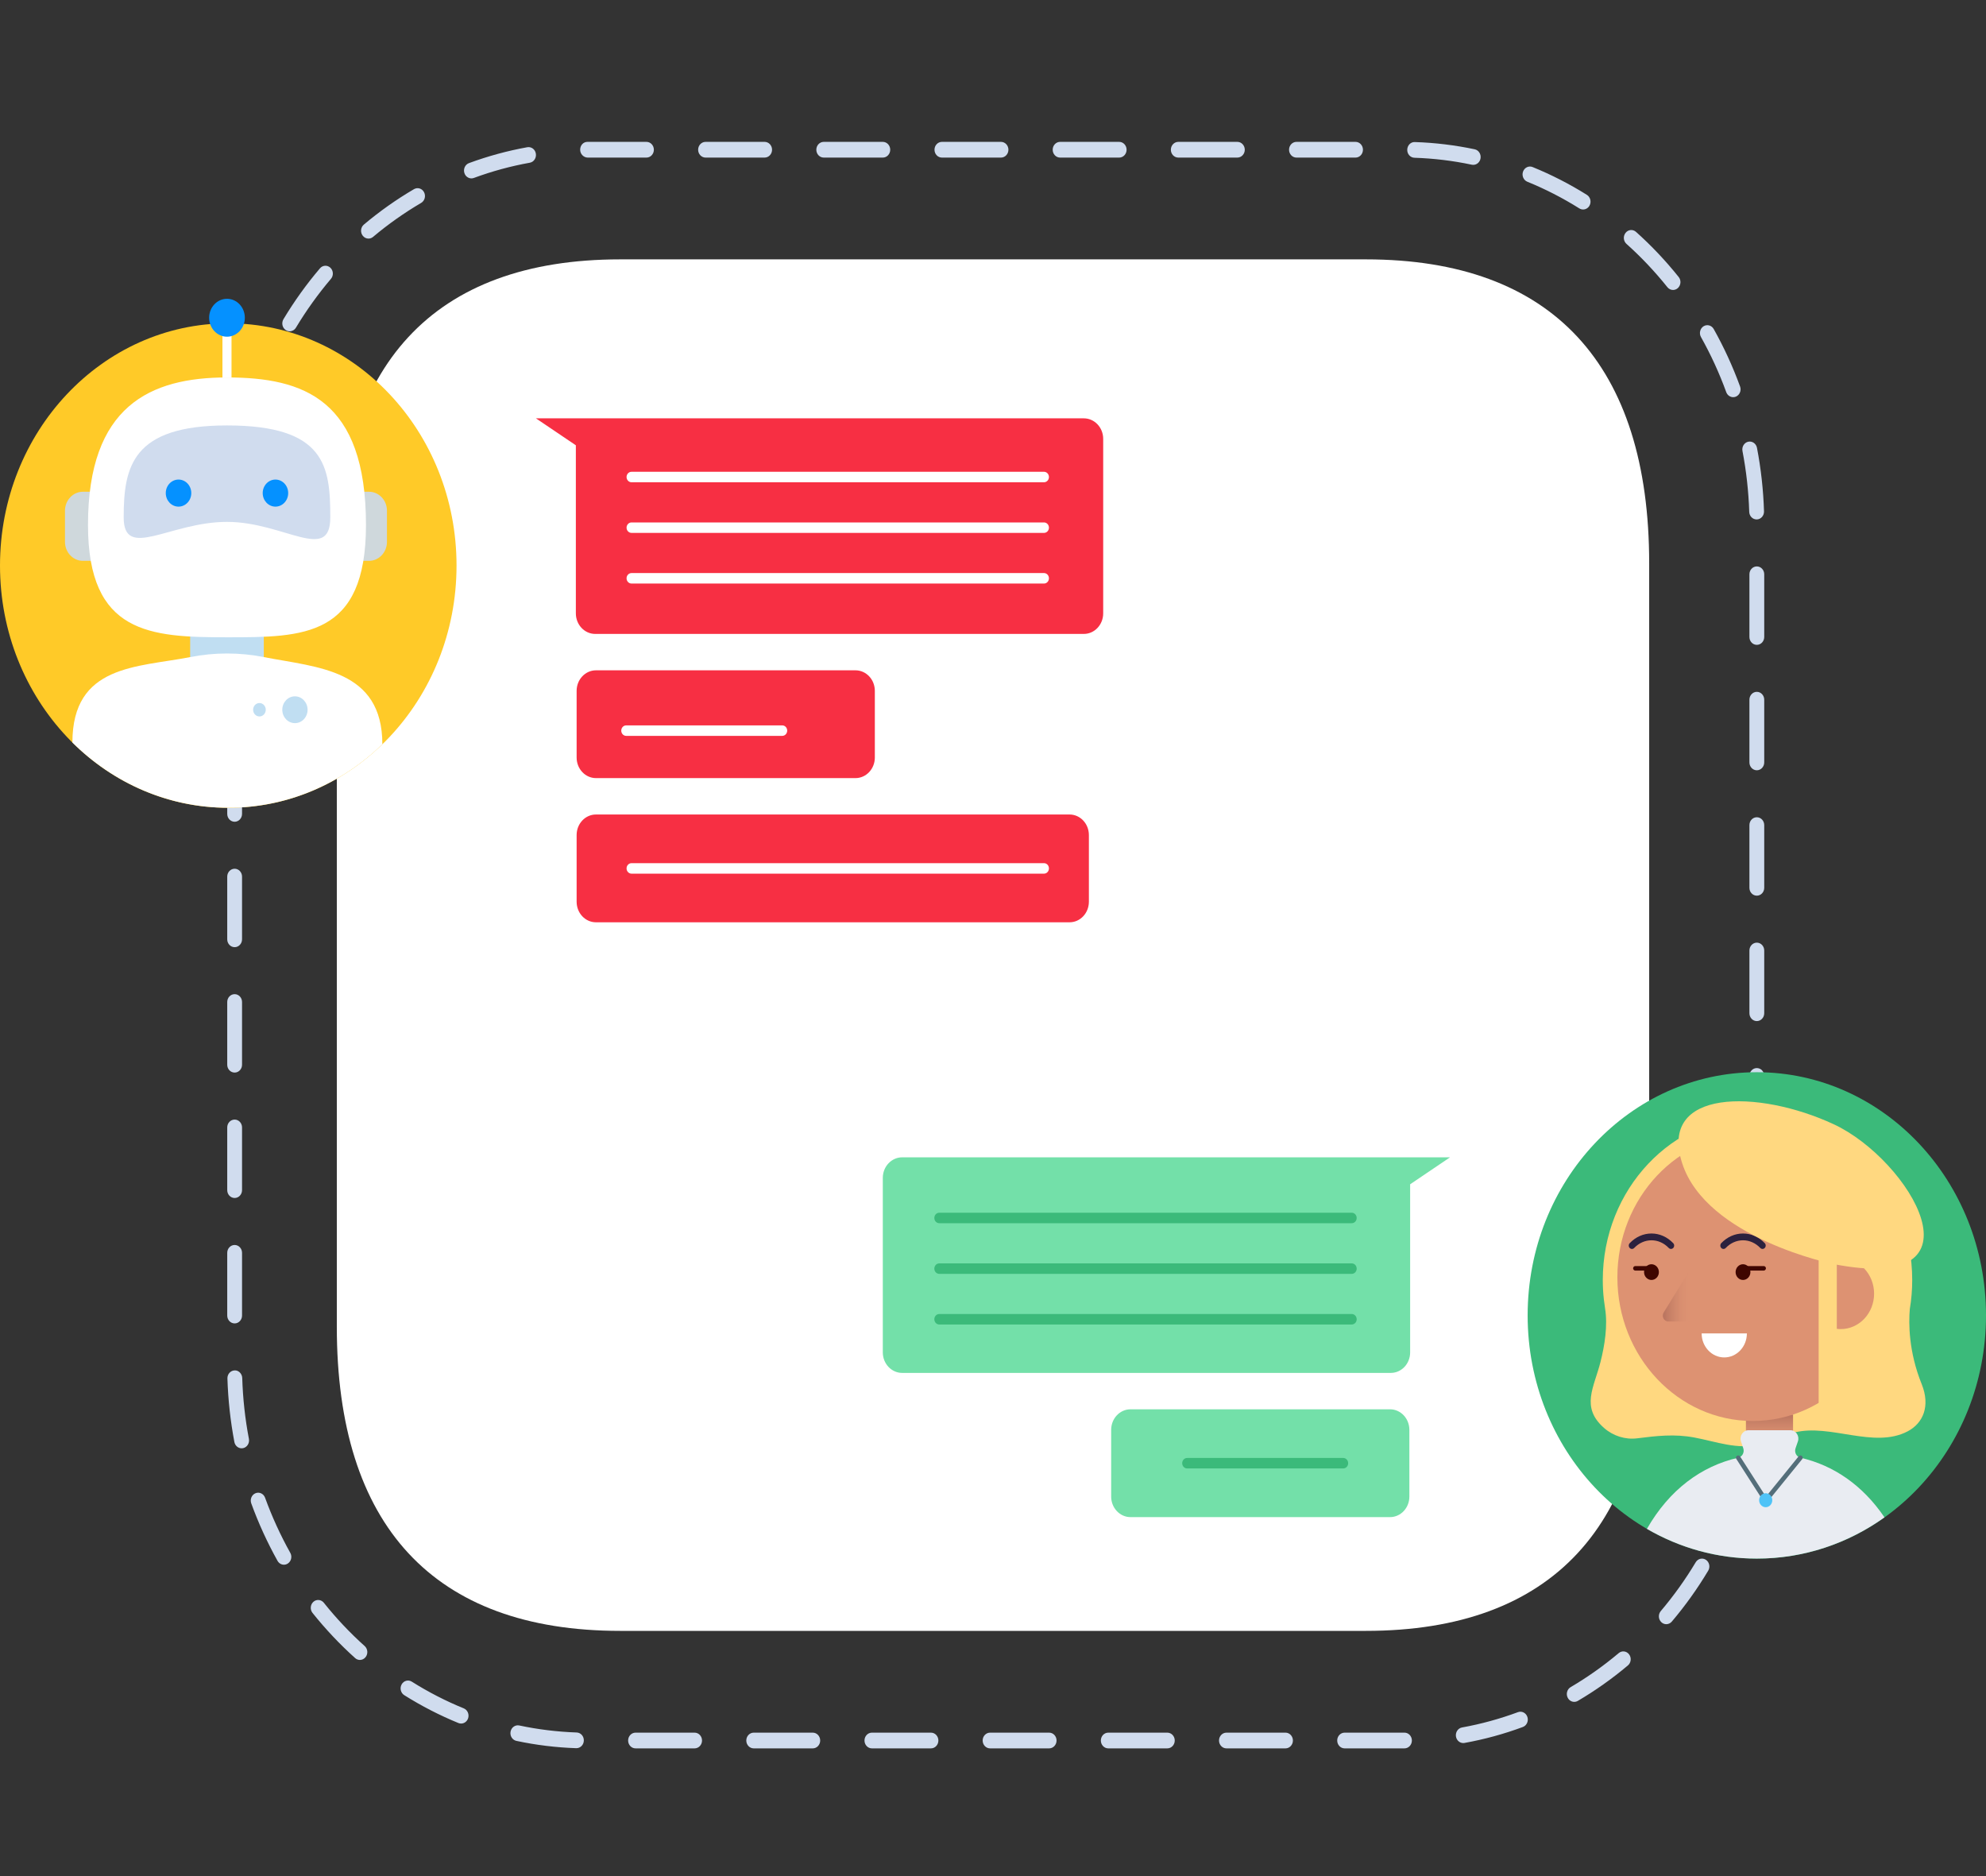 <svg width="72" height="68" viewBox="0 0 72 68" fill="none" xmlns="http://www.w3.org/2000/svg">
<rect x="0" y="0" width="72" height="68" fill="#333333" stroke="none"/>
<g clip-path="url(#clip0_289_235)">
<path d="M50.918 63.371H48.747C48.599 63.371 48.479 63.243 48.479 63.086C48.479 62.929 48.599 62.801 48.747 62.801H50.918C51.066 62.801 51.186 62.929 51.186 63.086C51.186 63.243 51.066 63.371 50.918 63.371ZM46.605 63.371H44.463C44.314 63.371 44.194 63.243 44.194 63.086C44.194 62.929 44.314 62.801 44.463 62.801H46.605C46.753 62.801 46.873 62.929 46.873 63.086C46.873 63.243 46.753 63.371 46.605 63.371ZM42.32 63.371H40.178C40.03 63.371 39.91 63.243 39.91 63.086C39.91 62.929 40.03 62.801 40.178 62.801H42.32C42.469 62.801 42.589 62.929 42.589 63.086C42.589 63.243 42.469 63.371 42.32 63.371ZM38.036 63.371H35.894C35.745 63.371 35.625 63.243 35.625 63.086C35.625 62.929 35.745 62.801 35.894 62.801H38.036C38.184 62.801 38.304 62.929 38.304 63.086C38.304 63.243 38.184 63.371 38.036 63.371ZM33.751 63.371H31.609C31.461 63.371 31.341 63.243 31.341 63.086C31.341 62.929 31.461 62.801 31.609 62.801H33.751C33.9 62.801 34.02 62.929 34.02 63.086C34.02 63.243 33.9 63.371 33.751 63.371ZM29.467 63.371H27.325C27.176 63.371 27.056 63.243 27.056 63.086C27.056 62.929 27.176 62.801 27.325 62.801H29.467C29.615 62.801 29.735 62.929 29.735 63.086C29.735 63.243 29.615 63.371 29.467 63.371ZM25.182 63.371H23.04C22.892 63.371 22.772 63.243 22.772 63.086C22.772 62.929 22.892 62.801 23.04 62.801H25.182C25.331 62.801 25.451 62.929 25.451 63.086C25.451 63.243 25.331 63.371 25.182 63.371ZM20.898 63.364C20.895 63.364 20.892 63.364 20.89 63.364C20.161 63.34 19.431 63.251 18.72 63.099C18.575 63.068 18.481 62.918 18.51 62.764C18.539 62.609 18.682 62.51 18.826 62.541C19.508 62.686 20.208 62.771 20.906 62.795C21.055 62.8 21.171 62.931 21.166 63.088C21.162 63.242 21.043 63.364 20.898 63.364ZM53.049 63.178C52.92 63.178 52.806 63.08 52.784 62.941C52.76 62.786 52.858 62.639 53.004 62.613C53.691 62.489 54.373 62.302 55.032 62.058C55.172 62.007 55.325 62.084 55.374 62.233C55.423 62.381 55.349 62.544 55.209 62.596C54.523 62.851 53.811 63.045 53.094 63.174C53.079 63.177 53.063 63.178 53.049 63.178ZM16.718 62.471C16.686 62.471 16.653 62.465 16.621 62.453C15.943 62.176 15.281 61.836 14.655 61.442C14.527 61.362 14.485 61.187 14.561 61.052C14.636 60.916 14.802 60.872 14.928 60.952C15.529 61.33 16.163 61.656 16.814 61.921C16.952 61.977 17.021 62.142 16.968 62.289C16.927 62.402 16.825 62.471 16.718 62.471ZM57.072 61.685C56.977 61.685 56.886 61.632 56.837 61.538C56.765 61.401 56.812 61.227 56.942 61.151C57.552 60.793 58.138 60.378 58.684 59.918C58.8 59.82 58.969 59.84 59.061 59.964C59.153 60.087 59.134 60.266 59.018 60.364C58.449 60.844 57.838 61.276 57.202 61.65C57.16 61.674 57.116 61.685 57.072 61.685ZM13.048 60.166C12.987 60.166 12.925 60.144 12.875 60.098C12.319 59.6 11.8 59.049 11.33 58.461C11.234 58.341 11.248 58.161 11.361 58.059C11.475 57.958 11.644 57.973 11.74 58.093C12.19 58.657 12.689 59.186 13.222 59.663C13.335 59.765 13.349 59.945 13.253 60.065C13.2 60.131 13.125 60.166 13.048 60.166ZM60.409 58.87C60.345 58.87 60.281 58.846 60.23 58.797C60.119 58.692 60.11 58.512 60.209 58.395C60.676 57.844 61.103 57.248 61.476 56.625C61.556 56.492 61.721 56.453 61.847 56.537C61.972 56.621 62.009 56.798 61.929 56.93C61.54 57.581 61.096 58.202 60.609 58.776C60.556 58.838 60.482 58.87 60.409 58.87ZM10.294 56.714C10.202 56.714 10.113 56.664 10.062 56.575C9.691 55.91 9.37 55.209 9.109 54.491C9.056 54.344 9.125 54.179 9.263 54.123C9.401 54.066 9.557 54.139 9.61 54.286C9.86 54.974 10.168 55.647 10.524 56.284C10.6 56.419 10.558 56.594 10.43 56.674C10.387 56.701 10.34 56.714 10.294 56.714ZM62.695 55.051C62.66 55.051 62.625 55.044 62.591 55.029C62.454 54.968 62.39 54.801 62.447 54.656C62.718 53.974 62.935 53.263 63.094 52.542C63.128 52.389 63.273 52.294 63.417 52.329C63.561 52.365 63.651 52.518 63.617 52.671C63.452 53.423 63.224 54.166 62.942 54.877C62.899 54.986 62.8 55.051 62.695 55.051ZM8.76 52.495C8.635 52.495 8.523 52.401 8.497 52.266C8.354 51.511 8.269 50.737 8.245 49.965C8.24 49.807 8.357 49.676 8.505 49.671C8.646 49.66 8.777 49.789 8.782 49.946C8.804 50.687 8.886 51.43 9.024 52.153C9.053 52.307 8.959 52.458 8.814 52.489C8.796 52.493 8.778 52.495 8.76 52.495ZM63.666 50.646C63.661 50.646 63.655 50.646 63.65 50.645C63.502 50.636 63.389 50.5 63.398 50.343C63.415 50.067 63.423 49.784 63.423 49.504V48.089C63.423 47.932 63.543 47.804 63.691 47.804C63.84 47.804 63.96 47.932 63.96 48.089V49.504C63.96 49.796 63.951 50.091 63.934 50.379C63.925 50.53 63.807 50.646 63.666 50.646ZM8.507 47.968C8.358 47.968 8.238 47.84 8.238 47.683V45.41C8.238 45.253 8.358 45.125 8.507 45.125C8.655 45.125 8.775 45.253 8.775 45.41V47.683C8.775 47.84 8.655 47.968 8.507 47.968ZM63.691 46.101C63.543 46.101 63.423 45.974 63.423 45.816V43.544C63.423 43.386 63.543 43.259 63.691 43.259C63.84 43.259 63.96 43.386 63.96 43.544V45.816C63.96 45.974 63.84 46.101 63.691 46.101ZM8.507 43.422C8.358 43.422 8.238 43.294 8.238 43.137V40.864C8.238 40.707 8.358 40.58 8.507 40.58C8.655 40.58 8.775 40.707 8.775 40.864V43.137C8.775 43.294 8.655 43.422 8.507 43.422ZM63.691 41.556C63.543 41.556 63.423 41.428 63.423 41.271V38.998C63.423 38.84 63.543 38.713 63.691 38.713C63.84 38.713 63.96 38.84 63.96 38.998V41.271C63.96 41.428 63.84 41.556 63.691 41.556ZM8.507 38.876C8.358 38.876 8.238 38.749 8.238 38.592V36.319C8.238 36.161 8.358 36.034 8.507 36.034C8.655 36.034 8.775 36.161 8.775 36.319V38.592C8.775 38.749 8.655 38.876 8.507 38.876ZM63.691 37.01C63.543 37.01 63.423 36.882 63.423 36.725V34.452C63.423 34.295 63.543 34.167 63.691 34.167C63.84 34.167 63.96 34.295 63.96 34.452V36.725C63.96 36.882 63.84 37.01 63.691 37.01ZM8.507 34.331C8.358 34.331 8.238 34.203 8.238 34.046V31.773C8.238 31.616 8.358 31.488 8.507 31.488C8.655 31.488 8.775 31.616 8.775 31.773V34.046C8.775 34.203 8.655 34.331 8.507 34.331ZM63.691 32.464C63.543 32.464 63.423 32.337 63.423 32.179V29.907C63.423 29.749 63.543 29.622 63.691 29.622C63.84 29.622 63.96 29.749 63.96 29.907V32.179C63.96 32.337 63.84 32.464 63.691 32.464ZM8.507 29.785C8.358 29.785 8.238 29.657 8.238 29.5V27.227C8.238 27.07 8.358 26.943 8.507 26.943C8.655 26.943 8.775 27.07 8.775 27.227V29.5C8.775 29.657 8.655 29.785 8.507 29.785ZM63.691 27.919C63.543 27.919 63.423 27.791 63.423 27.634V25.361C63.423 25.204 63.543 25.076 63.691 25.076C63.84 25.076 63.96 25.204 63.96 25.361V27.634C63.96 27.791 63.84 27.919 63.691 27.919ZM8.507 25.239C8.358 25.239 8.238 25.112 8.238 24.954V22.682C8.238 22.524 8.358 22.397 8.507 22.397C8.655 22.397 8.775 22.524 8.775 22.682V24.954C8.775 25.112 8.655 25.239 8.507 25.239ZM63.691 23.373C63.543 23.373 63.423 23.245 63.423 23.088V20.815C63.423 20.658 63.543 20.53 63.691 20.53C63.84 20.53 63.96 20.658 63.96 20.815V23.088C63.96 23.245 63.84 23.373 63.691 23.373ZM8.507 20.694C8.358 20.694 8.238 20.566 8.238 20.409V19.009C8.238 18.713 8.247 18.413 8.265 18.119C8.274 17.962 8.394 17.84 8.55 17.852C8.698 17.863 8.81 17.998 8.8 18.155C8.784 18.437 8.775 18.725 8.775 19.009V20.409C8.775 20.566 8.655 20.694 8.507 20.694ZM63.684 18.827C63.54 18.827 63.42 18.706 63.416 18.552C63.392 17.81 63.31 17.068 63.171 16.346C63.142 16.192 63.236 16.041 63.381 16.01C63.525 15.979 63.668 16.078 63.697 16.232C63.842 16.986 63.928 17.76 63.952 18.533C63.957 18.69 63.841 18.822 63.693 18.827C63.69 18.827 63.687 18.827 63.684 18.827ZM8.845 16.177C8.825 16.177 8.805 16.175 8.784 16.169C8.639 16.133 8.55 15.98 8.584 15.827C8.75 15.076 8.978 14.334 9.261 13.622C9.319 13.477 9.476 13.41 9.613 13.471C9.749 13.532 9.813 13.699 9.756 13.844C9.484 14.526 9.266 15.237 9.107 15.957C9.078 16.089 8.967 16.177 8.845 16.177ZM62.834 14.396C62.726 14.396 62.624 14.327 62.583 14.214C62.332 13.525 62.024 12.853 61.667 12.217C61.591 12.082 61.633 11.907 61.76 11.826C61.887 11.747 62.052 11.79 62.128 11.925C62.501 12.589 62.822 13.29 63.084 14.008C63.138 14.155 63.069 14.32 62.931 14.377C62.899 14.39 62.866 14.396 62.834 14.396ZM10.503 12.008C10.453 12.008 10.403 11.993 10.359 11.963C10.233 11.879 10.197 11.703 10.276 11.57C10.667 10.919 11.112 10.299 11.6 9.726C11.698 9.609 11.868 9.6 11.979 9.705C12.089 9.811 12.097 9.991 11.998 10.107C11.531 10.657 11.104 11.252 10.729 11.876C10.678 11.961 10.591 12.008 10.503 12.008ZM60.654 10.51C60.578 10.51 60.502 10.476 60.449 10.409C59.998 9.845 59.499 9.317 58.966 8.84C58.852 8.739 58.838 8.559 58.934 8.439C59.029 8.318 59.199 8.303 59.312 8.405C59.868 8.902 60.388 9.452 60.859 10.041C60.955 10.161 60.941 10.34 60.828 10.442C60.777 10.488 60.715 10.51 60.654 10.51ZM13.358 8.648C13.279 8.648 13.201 8.611 13.148 8.54C13.056 8.417 13.075 8.238 13.191 8.14C13.762 7.66 14.373 7.228 15.009 6.856C15.139 6.78 15.303 6.83 15.374 6.968C15.445 7.106 15.398 7.279 15.268 7.355C14.659 7.712 14.072 8.126 13.525 8.586C13.476 8.628 13.417 8.648 13.358 8.648ZM57.394 7.593C57.347 7.593 57.3 7.58 57.257 7.554C56.656 7.177 56.022 6.851 55.371 6.587C55.233 6.531 55.163 6.366 55.216 6.219C55.27 6.072 55.425 5.998 55.563 6.055C56.242 6.331 56.904 6.67 57.531 7.063C57.658 7.143 57.701 7.318 57.625 7.454C57.575 7.543 57.486 7.593 57.394 7.593ZM17.091 6.466C16.98 6.466 16.876 6.393 16.837 6.275C16.788 6.126 16.862 5.964 17.002 5.912C17.689 5.659 18.4 5.465 19.118 5.336C19.264 5.311 19.403 5.414 19.427 5.569C19.452 5.725 19.354 5.872 19.207 5.898C18.519 6.021 17.837 6.207 17.179 6.45C17.15 6.461 17.12 6.466 17.091 6.466ZM53.411 5.975C53.394 5.975 53.376 5.974 53.358 5.97C52.677 5.825 51.977 5.741 51.278 5.718C51.129 5.713 51.013 5.582 51.018 5.425C51.022 5.267 51.146 5.14 51.294 5.149C52.023 5.172 52.753 5.261 53.464 5.411C53.609 5.442 53.703 5.592 53.674 5.746C53.649 5.882 53.537 5.975 53.411 5.975ZM49.144 5.712H47.001C46.853 5.712 46.733 5.584 46.733 5.427C46.733 5.27 46.853 5.142 47.001 5.142H49.144C49.292 5.142 49.412 5.27 49.412 5.427C49.412 5.584 49.292 5.712 49.144 5.712ZM44.859 5.712H42.717C42.569 5.712 42.448 5.584 42.448 5.427C42.448 5.27 42.569 5.142 42.717 5.142H44.859C45.007 5.142 45.128 5.27 45.128 5.427C45.128 5.584 45.007 5.712 44.859 5.712ZM40.575 5.712H38.432C38.284 5.712 38.164 5.584 38.164 5.427C38.164 5.27 38.284 5.142 38.432 5.142H40.575C40.723 5.142 40.843 5.27 40.843 5.427C40.843 5.584 40.723 5.712 40.575 5.712ZM36.29 5.712H34.148C34 5.712 33.879 5.584 33.879 5.427C33.879 5.27 34 5.142 34.148 5.142H36.29C36.438 5.142 36.559 5.27 36.559 5.427C36.559 5.584 36.438 5.712 36.29 5.712ZM32.006 5.712H29.863C29.715 5.712 29.595 5.584 29.595 5.427C29.595 5.27 29.715 5.142 29.863 5.142H32.006C32.154 5.142 32.274 5.27 32.274 5.427C32.274 5.584 32.154 5.712 32.006 5.712ZM27.721 5.712H25.579C25.431 5.712 25.31 5.584 25.31 5.427C25.31 5.27 25.431 5.142 25.579 5.142H27.721C27.869 5.142 27.99 5.27 27.99 5.427C27.99 5.584 27.869 5.712 27.721 5.712ZM23.437 5.712H21.309C21.161 5.712 21.033 5.584 21.033 5.427C21.033 5.27 21.146 5.142 21.294 5.142H23.437C23.585 5.142 23.705 5.27 23.705 5.427C23.705 5.584 23.585 5.712 23.437 5.712Z" fill="#D0DCEE"/>
<path d="M22.48 9.401H49.519C56.291 9.401 59.789 13.234 59.789 20.419C59.789 27.603 59.789 48.095 59.789 48.095C59.789 55.279 56.291 59.112 49.52 59.112H22.48C15.709 59.112 12.211 55.279 12.211 48.095V20.419C12.211 13.234 15.709 9.401 22.48 9.401Z" fill="white"/>
<path d="M16.551 20.499C16.551 25.348 12.846 29.279 8.276 29.279C3.705 29.279 0 25.348 0 20.499C0 15.65 3.705 11.719 8.276 11.719C12.846 11.719 16.551 15.65 16.551 20.499Z" fill="#FFCA28"/>
<path d="M3.004 17.824H3.877V20.328H3.004C2.647 20.328 2.356 20.019 2.356 19.64V18.512C2.356 18.132 2.647 17.824 3.004 17.824Z" fill="#CFD8DC"/>
<path d="M13.38 20.328H12.508V17.824H13.38C13.738 17.824 14.029 18.132 14.029 18.512V19.64C14.029 20.019 13.738 20.328 13.38 20.328Z" fill="#CFD8DC"/>
<path d="M9.564 22.51H6.894V25.747H9.564V22.51Z" fill="#C0DEF2"/>
<path d="M13.268 19.027C13.268 23.099 11.012 23.099 8.229 23.099C5.446 23.099 3.19 22.977 3.19 19.027C3.19 14.711 5.446 13.681 8.229 13.681C11.012 13.681 13.268 14.479 13.268 19.027Z" fill="white"/>
<path d="M13.862 26.977C12.391 28.404 10.428 29.278 8.276 29.278C6.09 29.278 4.103 28.378 2.625 26.914C2.625 24.086 4.971 24.192 6.894 23.817C7.325 23.731 7.77 23.686 8.23 23.686C8.69 23.686 9.135 23.731 9.565 23.817C11.513 24.195 13.862 24.259 13.862 26.977Z" fill="white"/>
<path d="M11.974 18.755C11.974 20.423 10.297 18.916 8.229 18.916C6.161 18.916 4.484 20.325 4.484 18.755C4.484 16.913 4.794 15.42 8.229 15.42C11.807 15.42 11.974 16.913 11.974 18.755Z" fill="#D0DCEE"/>
<path d="M6.472 18.363C6.728 18.363 6.935 18.143 6.935 17.872C6.935 17.601 6.728 17.382 6.472 17.382C6.217 17.382 6.01 17.601 6.01 17.872C6.01 18.143 6.217 18.363 6.472 18.363Z" fill="#0591FF"/>
<path d="M10.448 17.872C10.448 18.143 10.241 18.363 9.986 18.363C9.731 18.363 9.524 18.143 9.524 17.872C9.524 17.601 9.731 17.382 9.986 17.382C10.241 17.382 10.448 17.601 10.448 17.872Z" fill="#0591FF"/>
<path d="M8.229 11.517V13.689" stroke="white" stroke-width="0.329" stroke-miterlimit="10"/>
<path d="M8.229 12.204C8.587 12.204 8.876 11.896 8.876 11.517C8.876 11.138 8.587 10.83 8.229 10.83C7.872 10.83 7.582 11.138 7.582 11.517C7.582 11.896 7.872 12.204 8.229 12.204Z" fill="#0591FF"/>
<path d="M11.151 25.725C11.151 25.994 10.945 26.211 10.693 26.211C10.439 26.211 10.234 25.994 10.234 25.725C10.234 25.457 10.439 25.239 10.693 25.239C10.945 25.239 11.151 25.457 11.151 25.725Z" fill="#C0DEF2"/>
<path d="M9.635 25.725C9.635 25.86 9.532 25.968 9.406 25.968C9.279 25.968 9.177 25.86 9.177 25.725C9.177 25.591 9.279 25.482 9.406 25.482C9.532 25.482 9.635 25.591 9.635 25.725Z" fill="#C0DEF2"/>
<path d="M39.293 22.977H21.579C21.191 22.977 20.877 22.643 20.877 22.232V16.14L19.43 15.163H39.293C39.68 15.163 39.995 15.496 39.995 15.907V22.232C39.995 22.643 39.68 22.977 39.293 22.977Z" fill="#F72F43"/>
<path d="M31.014 24.296H21.607C21.219 24.296 20.905 24.629 20.905 25.041V27.458C20.905 27.869 21.219 28.203 21.607 28.203H31.014C31.402 28.203 31.716 27.869 31.716 27.458V25.041C31.716 24.629 31.402 24.296 31.014 24.296Z" fill="#F72F43"/>
<path d="M38.775 29.522H21.606C21.219 29.522 20.905 29.855 20.905 30.267V32.684C20.905 33.096 21.219 33.429 21.606 33.429H38.775C39.162 33.429 39.476 33.096 39.476 32.684V30.267C39.476 29.855 39.162 29.522 38.775 29.522Z" fill="#F72F43"/>
<path d="M37.849 17.48H22.895C22.796 17.48 22.715 17.395 22.715 17.29C22.715 17.185 22.796 17.1 22.895 17.1H37.849C37.948 17.1 38.028 17.185 38.028 17.29C38.028 17.395 37.948 17.48 37.849 17.48Z" fill="white"/>
<path d="M37.849 19.315H22.895C22.796 19.315 22.715 19.231 22.715 19.125C22.715 19.021 22.796 18.936 22.895 18.936H37.849C37.948 18.936 38.028 19.021 38.028 19.125C38.028 19.231 37.948 19.315 37.849 19.315Z" fill="white"/>
<path d="M37.849 21.151H22.895C22.796 21.151 22.715 21.066 22.715 20.961C22.715 20.856 22.796 20.771 22.895 20.771H37.849C37.948 20.771 38.028 20.856 38.028 20.961C38.028 21.066 37.948 21.151 37.849 21.151Z" fill="white"/>
<path d="M37.849 31.666H22.895C22.796 31.666 22.715 31.581 22.715 31.476C22.715 31.37 22.796 31.286 22.895 31.286H37.849C37.948 31.286 38.028 31.37 38.028 31.476C38.028 31.581 37.948 31.666 37.849 31.666Z" fill="white"/>
<path d="M28.36 26.672H22.701C22.603 26.672 22.523 26.587 22.523 26.482C22.523 26.377 22.603 26.292 22.701 26.292H28.36C28.459 26.292 28.539 26.377 28.539 26.482C28.539 26.587 28.459 26.672 28.36 26.672Z" fill="white"/>
<path d="M63.691 56.493C68.28 56.493 72 52.546 72 47.678C72 42.809 68.28 38.863 63.691 38.863C59.103 38.863 55.383 42.809 55.383 47.678C55.383 52.546 59.103 56.493 63.691 56.493Z" fill="#3BBA7A"/>
<path d="M69.159 51.88C69.722 51.584 69.989 50.963 69.668 50.167C69.192 48.988 69.194 47.959 69.238 47.445C69.295 47.104 69.325 46.753 69.325 46.395C69.325 43.108 66.814 40.444 63.716 40.444C60.618 40.444 58.107 43.108 58.107 46.395C58.107 46.632 58.12 46.866 58.146 47.099C58.158 47.206 58.172 47.311 58.189 47.416C58.292 48.044 58.176 48.769 58.022 49.373C57.79 50.289 57.297 51.001 58.15 51.755C58.48 52.047 58.925 52.187 59.352 52.133C60.06 52.043 60.71 51.969 61.424 52.103C62.213 52.25 63.001 52.558 63.807 52.352C64.235 52.243 64.633 52.027 65.061 51.92C66.361 51.596 67.938 52.52 69.159 51.88Z" fill="#FFD880"/>
<path d="M63.298 51.273H65.004V53.482C65.004 53.982 64.622 54.387 64.151 54.387C63.68 54.387 63.298 53.982 63.298 53.482V51.273Z" fill="#DD9272"/>
<path style="mix-blend-mode:multiply" d="M63.298 51.273H65.004V53.482C65.004 53.982 64.622 54.387 64.151 54.387C63.68 54.387 63.298 53.982 63.298 53.482V51.273Z" fill="url(#paint0_linear_289_235)"/>
<path d="M68.458 46.295C68.458 49.172 66.259 51.505 63.547 51.505C60.835 51.505 58.636 49.172 58.636 46.295C58.636 43.417 60.835 41.085 63.547 41.085C66.259 41.085 68.458 43.417 68.458 46.295Z" fill="#DD9272"/>
<path d="M65.272 52.836C65.127 52.803 65.044 52.638 65.096 52.49L65.181 52.244C65.247 52.047 65.109 51.84 64.912 51.84H63.387C63.19 51.84 63.052 52.047 63.117 52.244L63.2 52.492C63.251 52.643 63.164 52.803 63.017 52.836C61.685 53.138 60.523 53.991 59.707 55.415C60.889 56.102 62.246 56.492 63.69 56.492C65.404 56.492 66.997 55.942 68.32 54.998C67.525 53.826 66.466 53.108 65.272 52.836Z" fill="#E9ECF2"/>
<path style="mix-blend-mode:multiply" d="M61.355 45.88V47.899H60.485C60.325 47.899 60.229 47.712 60.316 47.57L61.355 45.88Z" fill="url(#paint1_linear_289_235)"/>
<path d="M62.511 49.201C62.964 49.201 63.331 48.811 63.331 48.331H61.691C61.691 48.811 62.059 49.201 62.511 49.201Z" fill="white"/>
<path d="M63.459 46.108C63.459 46.266 63.339 46.393 63.191 46.393C63.042 46.393 62.922 46.266 62.922 46.108C62.922 45.951 63.042 45.823 63.191 45.823C63.339 45.823 63.459 45.951 63.459 46.108Z" fill="#3F0600"/>
<path d="M60.141 46.108C60.141 46.266 60.02 46.393 59.872 46.393C59.724 46.393 59.603 46.266 59.603 46.108C59.603 45.951 59.724 45.823 59.872 45.823C60.02 45.823 60.141 45.951 60.141 46.108Z" fill="#3F0600"/>
<path d="M59.164 45.269C59.135 45.269 59.105 45.257 59.082 45.232C59.037 45.184 59.038 45.106 59.084 45.059C59.299 44.833 59.579 44.709 59.872 44.709C60.165 44.709 60.445 44.833 60.66 45.059C60.706 45.106 60.706 45.184 60.662 45.232C60.617 45.28 60.543 45.281 60.498 45.233C60.326 45.053 60.104 44.955 59.872 44.955C59.64 44.955 59.418 45.054 59.246 45.233C59.223 45.257 59.194 45.269 59.164 45.269Z" fill="#2C213E"/>
<path d="M62.483 45.269C62.453 45.269 62.424 45.257 62.401 45.232C62.356 45.184 62.357 45.106 62.402 45.059C62.618 44.833 62.898 44.709 63.191 44.709C63.484 44.709 63.764 44.833 63.979 45.059C64.024 45.106 64.025 45.184 63.98 45.232C63.935 45.28 63.862 45.281 63.817 45.233C63.645 45.053 63.422 44.955 63.191 44.955C62.959 44.955 62.736 45.054 62.565 45.233C62.542 45.257 62.513 45.269 62.483 45.269Z" fill="#2C213E"/>
<path d="M65.933 41.652V51.134C67.522 50.225 68.602 48.443 68.602 46.393C68.602 44.343 67.522 42.561 65.933 41.652Z" fill="#FFD880"/>
<path d="M66.733 45.606C66.685 45.606 66.638 45.61 66.591 45.616V48.164C66.638 48.17 66.685 48.174 66.733 48.174C67.402 48.174 67.943 47.599 67.943 46.89C67.943 46.181 67.402 45.606 66.733 45.606Z" fill="#DD9272"/>
<path d="M66.464 45.816C66.464 45.816 61.87 44.882 60.987 42.168C60.103 39.455 63.74 39.475 66.483 40.751C69.227 42.027 72.196 46.939 66.464 45.816Z" fill="#FFD880"/>
<path d="M63.017 52.836L64.013 54.387L65.272 52.836" stroke="#546E7A" stroke-width="0.164" stroke-miterlimit="10" stroke-linecap="round"/>
<path d="M64.252 54.377C64.252 54.516 64.145 54.63 64.014 54.63C63.882 54.63 63.775 54.516 63.775 54.377C63.775 54.237 63.882 54.123 64.014 54.123C64.145 54.123 64.252 54.237 64.252 54.377Z" fill="#4FC3F7"/>
<path d="M63.31 45.971H63.939" stroke="#3F0600" stroke-width="0.164" stroke-miterlimit="10" stroke-linecap="round"/>
<path d="M59.289 45.971H59.918" stroke="#3F0600" stroke-width="0.164" stroke-miterlimit="10" stroke-linecap="round"/>
<path d="M32.707 49.762H50.421C50.809 49.762 51.123 49.429 51.123 49.018V42.925L52.569 41.948H32.707C32.32 41.948 32.005 42.282 32.005 42.693V49.018C32.005 49.429 32.32 49.762 32.707 49.762Z" fill="#73E0A9"/>
<path d="M50.393 51.081H40.986C40.598 51.081 40.284 51.415 40.284 51.826V54.244C40.284 54.655 40.598 54.989 40.986 54.989H50.393C50.781 54.989 51.095 54.655 51.095 54.244V51.826C51.095 51.415 50.781 51.081 50.393 51.081Z" fill="#73E0A9"/>
<path d="M49.006 44.336H34.052C33.953 44.336 33.873 44.251 33.873 44.146C33.873 44.041 33.953 43.956 34.052 43.956H49.006C49.105 43.956 49.185 44.041 49.185 44.146C49.185 44.251 49.105 44.336 49.006 44.336Z" fill="#3BBA7A"/>
<path d="M49.006 46.172H34.052C33.953 46.172 33.873 46.087 33.873 45.982C33.873 45.877 33.953 45.792 34.052 45.792H49.006C49.105 45.792 49.185 45.877 49.185 45.982C49.185 46.087 49.105 46.172 49.006 46.172Z" fill="#3BBA7A"/>
<path d="M49.006 48.007H34.052C33.953 48.007 33.873 47.922 33.873 47.817C33.873 47.712 33.953 47.627 34.052 47.627H49.006C49.105 47.627 49.185 47.712 49.185 47.817C49.185 47.922 49.105 48.007 49.006 48.007Z" fill="#3BBA7A"/>
<path d="M48.697 53.225H43.038C42.939 53.225 42.859 53.14 42.859 53.035C42.859 52.93 42.939 52.845 43.038 52.845H48.697C48.796 52.845 48.876 52.93 48.876 53.035C48.876 53.14 48.796 53.225 48.697 53.225Z" fill="#3BBA7A"/>
</g>
<defs>
<linearGradient id="paint0_linear_289_235" x1="64.151" y1="50.746" x2="64.151" y2="52.344" gradientUnits="userSpaceOnUse">
<stop stop-color="#A06053"/>
<stop offset="0.12" stop-color="#A36354" stop-opacity="0.938"/>
<stop offset="0.324" stop-color="#AE6B5A" stop-opacity="0.77"/>
<stop offset="0.587" stop-color="#BE7962" stop-opacity="0.497"/>
<stop offset="0.895" stop-color="#D58B6E" stop-opacity="0.123"/>
<stop offset="0.989" stop-color="#DD9272" stop-opacity="0"/>
</linearGradient>
<linearGradient id="paint1_linear_289_235" x1="59.828" y1="46.89" x2="61.281" y2="46.89" gradientUnits="userSpaceOnUse">
<stop stop-color="#A06053"/>
<stop offset="0.12" stop-color="#A36354" stop-opacity="0.938"/>
<stop offset="0.324" stop-color="#AE6B5A" stop-opacity="0.77"/>
<stop offset="0.587" stop-color="#BE7962" stop-opacity="0.497"/>
<stop offset="0.895" stop-color="#D58B6E" stop-opacity="0.123"/>
<stop offset="0.989" stop-color="#DD9272" stop-opacity="0"/>
</linearGradient>
<clipPath id="clip0_289_235">
<rect width="72" height="68" fill="white"/>
</clipPath>
</defs>
</svg>
